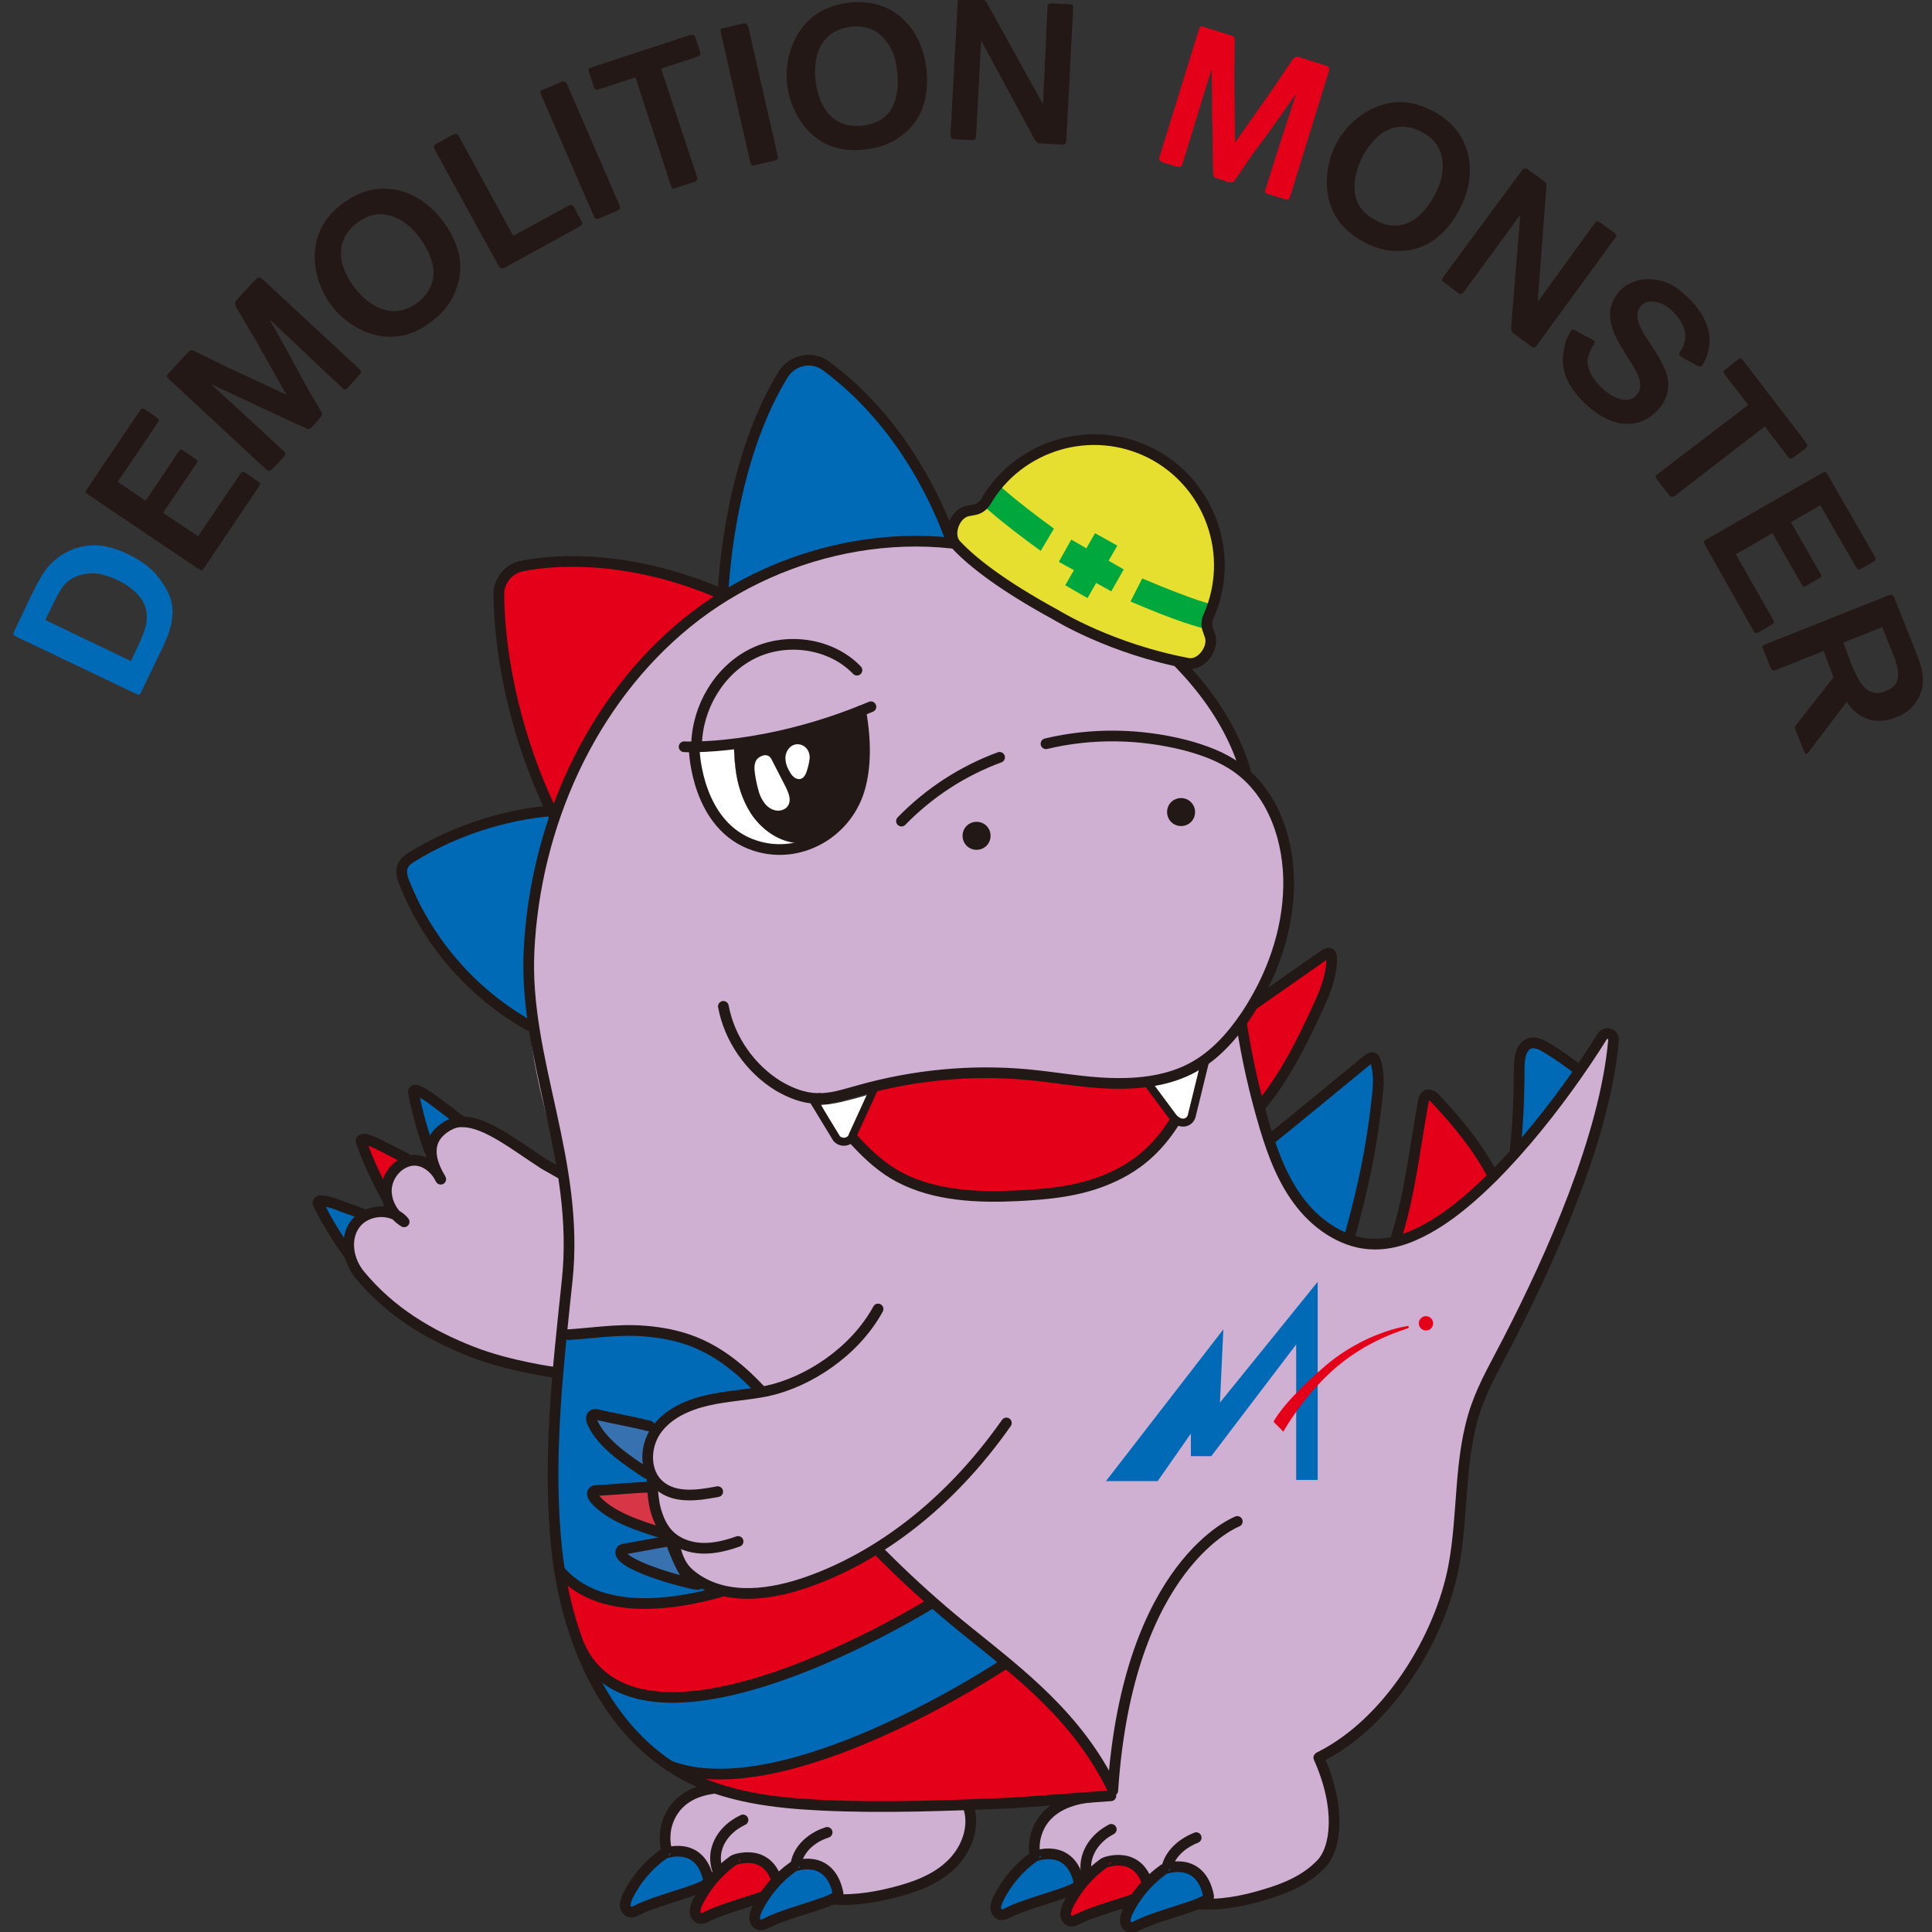<?xml version="1.0" encoding="utf-8"?>
<!-- Generator: Adobe Illustrator 28.0.0, SVG Export Plug-In . SVG Version: 6.00 Build 0)  -->
<svg version="1.1" id="_x32_" xmlns="http://www.w3.org/2000/svg" xmlns:xlink="http://www.w3.org/1999/xlink" x="0px" y="0px"
	 viewBox="0 0 512 512" style="enable-background:new 0 0 512 512;" xml:space="preserve">
<rect x="0" y="0" width="512" height="512" fill="#333333" stroke="none"/>
<style type="text/css">
	.st0{fill:#FFFFFF;}
	.st1{fill:#006AB6;}
	.st2{fill:#E50019;}
	.st3{fill:#CFB0D2;}
	.st4{fill:#231815;}
	.st5{fill:none;stroke:#221815;stroke-width:2.835;stroke-linecap:round;stroke-linejoin:round;stroke-miterlimit:10;}
	.st6{fill:none;stroke:#221815;stroke-width:2.12;stroke-linecap:round;stroke-linejoin:round;stroke-miterlimit:10;}
	.st7{fill:#221815;}
	.st8{fill:#E7DF30;}
	.st9{fill:#00A73C;}
	.st10{fill:#3871AF;stroke:#221815;stroke-width:2.835;stroke-linecap:round;stroke-linejoin:round;stroke-miterlimit:10;}
	.st11{fill:#D73647;stroke:#221815;stroke-width:2.835;stroke-linecap:round;stroke-linejoin:round;stroke-miterlimit:10;}
	.st12{fill:#CFB0D2;stroke:#221815;stroke-width:2.835;stroke-linecap:round;stroke-linejoin:round;stroke-miterlimit:10;}
</style>
<g>
	<g>
		<g>
			<path class="st0" d="M291.2,501.9c1,0.7,3,1.8,4.1,2.1c0.6,0.2,1.1,0.3,1.7,0.4c-3.9,1.2-8.4,2.6-11.5,4.1
				c-0.6,0.3-1.2,0.6-1.9,0.5c-0.8-0.2-1.3-1-1.3-1.8s0.3-1.6,0.6-2.3c0.5-1.1,1.1-2.2,1.8-3.2C286.5,501.9,288.6,502.1,291.2,501.9
				L291.2,501.9z"/>
			<path class="st0" d="M206.3,500.1c0.2,0.8-1.4,1.6-3.8,2.4c1-1.5,2.1-2.9,3.4-4.2C206,498.8,206.2,499.4,206.3,500.1"/>
			<path class="st1" d="M115.5,291.9c1.9,1.4,5.1,3.8,7,5.3v0.2c-1.2-0.1-2.4,0.3-3.5,0.9c-3.3,1.8-4.5,4.2-4.6,6.6h-0.5
				c-1.8-4.9-3.2-10-4.2-15.1c0-0.2-0.1-0.5,0.1-0.6c0.2-0.3,0.7-0.2,1-0.1C112.5,289.7,114,290.8,115.5,291.9"/>
			<path class="st2" d="M182.2,164.9c-16.4,13.3-28.3,31.5-35.1,51.5l-0.3-0.1c-0.2-0.5-0.5-0.9-0.7-1.4
				c-7-14.5-13.6-35.8-13.9-57.2c-0.1-3.7,2.5-7,6.2-7.7c9.2-1.9,29.3-2.8,53.2,7.6l0.3,0.5C188.4,160.1,185.2,162.4,182.2,164.9"/>
			<path class="st1" d="M266.4,440.4l-0.7,0.9c0,0-57.6,38.2-88.2,26.7l0,0c-11.1-7.3-18.9-18.6-23.8-31.4
				c17.1,35.5,93.1-11.7,93.1-11.7l0.4-0.4c3.2,2.8,6.5,5.6,9.8,8.3C260.1,435.3,263.2,437.8,266.4,440.4"/>
			<path class="st0" d="M192.7,499.2c1,0.7,2.9,1.9,4.1,2.3c1.7,0.6,3.3,1,4.9,1.2c-4.3,1.5-10.5,3.2-14.3,5
				c-0.6,0.3-1.2,0.6-1.9,0.5c-0.8-0.2-1.3-1-1.3-1.8s0.3-1.6,0.6-2.3c0.9-1.8,2-3.6,3.2-5.2c0.7-0.9,1.5-1.9,2.4-2.7
				C190.9,497.4,191.7,498.5,192.7,499.2"/>
			<path class="st0" d="M222.1,501.8c0.1,0.5-0.5,1-1.6,1.5c-0.7-0.1-1.3-0.1-2-0.2c-1.6-0.2-3.2-0.5-4.5-1.4l0,0
				c-2.4-1.5-3.4-4.5-3.1-7.4C213.3,493.7,220.3,492.7,222.1,501.8"/>
			<path class="st0" d="M116.9,312.6c-0.2-0.4-0.5-0.8-0.7-1.2C116.5,311.7,116.7,312.1,116.9,312.6"/>
			<path class="st2" d="M108.3,307.7c-3.2,0.9-5.6,4-5.9,7.3c-0.1,0.7,0,1.3,0.1,2h-0.3c-2.5-4.6-4.7-9.3-6.5-14.3
				c-0.1-0.2-0.1-0.5-0.1-0.6c0.2-0.3,0.6-0.3,1-0.3c1.8,0.4,3.5,1.3,5.1,2.1c2.1,1.1,4.3,2.2,6.4,3.3L108.3,307.7z"/>
			<path class="st1" d="M94.2,324.3c-1.8,2.3-2.3,5.4-1.6,8.3l0,0c-3.1-4.2-5.8-8.7-8.2-13.4c-0.1-0.2-0.2-0.4-0.1-0.6
				c0.1-0.4,0.6-0.4,1-0.4c1.8,0.2,3.6,0.8,5.3,1.5c2.2,0.8,3.7,1.3,5.9,2.2l0.2,0.4C95.7,322.8,94.9,323.4,94.2,324.3"/>
			<path class="st0" d="M107.1,323.8c-0.8-0.5-1.5-1.1-2.1-1.7C105.9,322.5,106.6,323.1,107.1,323.8"/>
			<path class="st3" d="M116.2,311.3c0.2,0.4,0.4,0.8,0.7,1.2C116.7,312.1,116.5,311.7,116.2,311.3 M147.8,351.2
				c-0.1,6.2-0.4,12.5-0.7,18.8l0.1-6.1l-28.1-8.2c-7.5-3.9-10.3-5.2-15.3-9.4c-2.5-2.1-5.6-5.4-8.5-8.4c-1.4-1.5-2.4-3.4-2.8-5.4
				c-0.6-2.9-0.2-5.9,1.6-8.3c0.7-0.9,1.5-1.5,2.4-2.1c2.6-1.4,5.9-1.5,8.4-0.2c0.6,0.7,1.3,1.2,2.1,1.7c-0.6-0.7-1.3-1.3-2.1-1.7
				c-1.3-1.4-2.2-3.2-2.5-5.1c-0.1-0.7-0.1-1.3-0.1-2c0.2-3.3,2.7-6.4,5.9-7.3c0.1,0,0.3-0.1,0.4-0.1c2.9-0.6,5.8,1.2,7.4,3.7
				c-1-2-1.9-4.3-1.8-6.5c0.1-2.4,1.3-4.7,4.6-6.6c1.1-0.6,2.3-0.9,3.5-0.9c0.1,0,0.1,0,0.2,0c4,0.3,2.7-1.4,6.4,2.6
				c0.6,0.7,7.1,3.5,7.8,4c2,1.6,6.4,3.7,11.8,7.1l1.6,17.4c0.5,4.8-0.2,7.5,0,12.3C150.4,344.7,147.9,347.3,147.8,351.2"/>
			<path class="st0" d="M300.7,503.3c-0.4,0.6-0.7,1.1-1,1.7c-0.9-0.1-1.7-0.3-2.6-0.5C298.4,504.1,299.6,503.7,300.7,503.3"/>
			<path class="st1" d="M222.8,398.5c2.2,2.5,4.5,4.9,6.7,7.3l-0.7,0.6c0,0-58.9,34.1-80,9.6l0,0c-0.3-1.7-0.5-3.3-0.7-5
				c-1.3-12.2-1-24.5-0.5-36.8c0.3-7,0.6-14.1,0.8-21.1c8.9-0.6,17.8-1.2,26.6-0.1s17.6,4.2,24.2,10.1l0.5,1.8"/>
			<path class="st1" d="M401.5,305.1c0.8-7.3,1.1-14.6,1.1-22c0-2.6,0.4-5.9,2.8-6.6c1.5-0.5,3.2,0.4,4.5,1.2
				c2.9,1.7,5.7,3.7,8.3,5.7l0.4,0.3c-4.9,7.1-10.7,14.7-16.9,21.6L401.5,305.1z"/>
			<path class="st0" d="M205.8,498.3c-1.3,1.3-2.4,2.7-3.4,4.2c-0.2,0.1-0.5,0.2-0.7,0.3c-1.7-0.2-3.2-0.7-4.9-1.2
				c-1.1-0.4-3.1-1.6-4.1-2.3c-1-0.8-1.8-1.8-2.3-2.9c1.2-1.3,2.6-2.4,4-3.4C194.4,492.9,203,489.5,205.8,498.3"/>
			<path class="st0" d="M202.3,502.9c3,0.3,6.4,0,11.7-1.1l0,0l0,0c1.3,0.9,2.9,1.2,4.5,1.4c0.7,0.1,1.3,0.1,2,0.2
				c-3.6,1.8-12.5,3.8-17.3,6.3c-0.6,0.3-1.2,0.6-1.9,0.5c-0.8-0.2-1.3-1-1.3-1.8s0.3-1.6,0.7-2.3
				C201.1,504.8,201.7,503.8,202.3,502.9"/>
			<path class="st0" d="M202.5,502.5c-0.1,0.1-0.1,0.2-0.2,0.3c-0.2,0-0.4,0-0.5-0.1C202,502.7,202.2,502.6,202.5,502.5"/>
			<path class="st0" d="M214,501.7L214,501.7c-5.3,1.2-8.7,1.5-11.7,1.1c0.1-0.1,0.1-0.2,0.2-0.3c2.4-0.9,4-1.7,3.8-2.4
				c-0.1-0.7-0.3-1.2-0.5-1.8c1.3-1.4,2.8-2.6,4.3-3.7c0,0,0.3-0.1,0.8-0.2C210.6,497.2,211.6,500.2,214,501.7"/>
			<path class="st2" d="M380.6,291.3c6,6.4,11.2,12.7,15.2,20.4c-5.3,5.3-10.6,9.8-15.8,12.9c-3.2,1.9-6.6,3.6-10.2,4.4
				c3.8-12,5.2-24.7,7.4-37.1c0.1-0.6,0.3-1.3,0.8-1.6C378.9,289.8,379.9,290.6,380.6,291.3"/>
			<path class="st0" d="M222.9,218c-0.5,0.7-1,1.4-1.6,2c-1.4,1.3-3,2.3-4.9,2.8C218.8,221.7,221,220,222.9,218"/>
			<path class="st4" d="M258.9,219.2c1.2,0,2.3,1,2.3,2.3s-1,2.3-2.3,2.3s-2.3-1-2.3-2.3S257.6,219.2,258.9,219.2"/>
			<path class="st1" d="M364.6,281.1c1.1,3.2,0.8,6.8,0.4,10.2c-1.4,12.9-3.8,24-7.3,36.5l-0.2,0.7c-4.9-1.7-9.4-5.2-12.6-9.3
				c-4-5-6.5-10.9-8.5-17l0.2-0.1c8.7-7.1,17.4-14.2,26-21.3c0.4-0.4,1-0.7,1.5-0.4C364.3,280.5,364.5,280.8,364.6,281.1"/>
			<path class="st0" d="M299.6,505c3.3,0.4,6.9,0,12.9-1.6l0,0l0,0c1.4,0.8,3,1,4.6,1.1c0.1,0,0.3,0,0.4,0
				c-4.1,1.7-11.8,3.6-16.2,5.7c-0.6,0.3-1.2,0.6-1.9,0.5c-0.8-0.2-1.3-1-1.3-1.8s0.3-1.6,0.6-2.3C299.1,506,299.3,505.5,299.6,505"
				/>
			<path class="st0" d="M304.1,499c-1.3,1.3-2.4,2.7-3.4,4.2c-1.1,0.4-2.3,0.8-3.6,1.2c-0.5-0.1-1.1-0.3-1.7-0.4
				c-1.1-0.3-3.1-1.4-4.1-2.1l0,0c-1.5-1-2.6-2.6-3.1-4.4c1.3-1.4,2.9-2.7,4.5-3.9C292.6,493.6,301.2,490.2,304.1,499"/>
			<path class="st1" d="M146.8,216.3l0.3,0.1c-4,11.5-6.3,23.5-6.8,35.6c-0.3,6.6-0.2,13.1,0.3,19.7h-0.5
				c-14.7-8.3-26.5-21.7-32.8-37.4c-0.6-1.6-1.2-3.4-0.5-4.9c0.5-1.1,1.5-1.7,2.6-2.4c11.1-6.8,23.9-11,36.9-12.2
				C146.3,215.4,146.5,215.9,146.8,216.3"/>
			<path class="st2" d="M350.9,253.1c0.5-0.4,1.3-0.7,1.7-0.3c0.2,0.2,0.3,0.6,0.3,0.9c0.1,4.5-1.6,8.9-3.5,13
				c-4.3,9.4-8.7,18.3-15.2,26.3l-0.5,0.1c-2-7.3-3.5-14.6-4.6-22.1l-0.1-0.1c0.5-0.7,0.9-1.4,1.4-2.1c0.7-1.1,1.4-2.1,2-3.2
				l0.2,0.1C338.7,261.6,344.8,257.3,350.9,253.1"/>
			<path class="st1" d="M251.9,142.6l-0.1,1.2c-20.6-2.1-42.1,3.1-59.9,14.2l-0.3-0.5c0,0,1-34,15.9-58.3c2.4-3.9,7.6-5.1,11.3-2.4
				C227.4,103.1,242.1,116.8,251.9,142.6"/>
			<path class="st0" d="M291.2,502c-2.5,0.1-4.6-0.1-6.4-0.4c1-1.5,2.1-2.9,3.3-4.2c0.5,1.8,1.6,3.4,3.1,4.4
				C291.2,501.9,291.2,501.9,291.2,502L291.2,502z"/>
			<path class="st4" d="M313,212.9c1.2,0,2.3,1,2.3,2.3s-1,2.3-2.3,2.3s-2.3-1-2.3-2.3S311.7,212.9,313,212.9"/>
			<path class="st0" d="M208.3,208.6c0.8,1.5,1.5,3.2,0.8,4.7c-0.6,1.2-2,1.8-3.3,1.6s-2.5-1-3.2-2.1c-0.8-1.1-1.2-2.4-1.6-3.6
				c-0.4-1.5-0.7-3.1-0.9-4.6c-0.2-1.8-0.1-3.5,1.9-4.2c0.7-0.2,1.6-0.1,2.1,0.5c0.2,0.2,0.4,0.5,0.5,0.8
				C205.8,203.9,207,206.3,208.3,208.6"/>
			<path class="st0" d="M209.5,204.9c-0.7-1-1.2-2.1-1.3-3.3s0.1-2.5,0.9-3.3c1.8-2.1,5-0.9,5.4,1.7c0.1,0.5,0,0.9,0,1.4
				c-0.1,1-0.4,2.1-0.7,3c-0.3,0.8-0.7,1.7-1.6,2c-0.5,0.2-1.1,0-1.6-0.3C210.2,205.8,209.8,205.3,209.5,204.9"/>
			<path class="st0" d="M208.3,208.6c-1.2-2.3-2.4-4.7-3.6-7c-0.1-0.3-0.3-0.6-0.5-0.8c-0.5-0.6-1.4-0.7-2.1-0.5
				c-2,0.7-2.1,2.4-1.9,4.2c0.2,1.6,0.5,3.1,0.9,4.6c0.3,1.3,0.8,2.6,1.6,3.6c0.8,1.1,1.9,1.9,3.2,2.1c1.3,0.2,2.8-0.4,3.3-1.6
				C209.8,211.8,209,210.1,208.3,208.6 M222.9,218c-1.9,2-4.1,3.7-6.5,4.9c-2.3,0.7-4.8,0.8-7.1,0.2c-4.2-1-7.8-3.9-10.2-7.5
				s-3.6-7.9-4.2-12.1c-0.2-1.8-0.3-3.6-0.4-5.4l-0.1-0.9c8.4-1,20.2-3.4,33.7-8.8v0.1c1.5,8.4,1.2,14.9-0.1,19.9
				C227.1,212.1,225.3,215.4,222.9,218 M209.5,204.9c0.3,0.5,0.7,0.9,1.1,1.2c0.5,0.3,1,0.5,1.6,0.3c0.9-0.2,1.3-1.1,1.6-2
				c0.3-1,0.6-2,0.7-3c0.1-0.5,0.1-0.9,0-1.4c-0.4-2.6-3.6-3.8-5.4-1.7c-0.8,0.9-1,2.2-0.9,3.3C208.3,202.8,208.9,203.9,209.5,204.9
				"/>
			<path class="st0" d="M304.5,500.8c0.1,0.8-1.5,1.6-3.9,2.4c1-1.5,2.1-2.9,3.4-4.2C304.2,499.6,304.4,500.2,304.5,500.8"/>
			<path class="st2" d="M238.4,312c-4.7-2.5-9.6-6.6-13.3-10.4l0.3-0.3c0.6-1.4,1-0.5,1.5-2.3l5.2-11.2l2.3-0.5
				c12.5-2.8,25.4-3.6,38.1-2.5c7.4,0.7,14.8,2,22.2,2.3c1.1,0,1.6,0.1,2.6,0l6-0.4l7.8,10.1c0.9,1.8,3,0.6,4.1-1.1l2.2-11.3l-2-1.1
				c0.4-0.2,0.7-0.4,1-0.5c0.6-0.3,1.2-0.7,1.8-1.1l0,0c-6.6,20.7-16.6,27.3-24.7,30.7c-7.5,3.2-15.8,4.1-24,4.5
				C258.9,317.4,247.8,316.9,238.4,312"/>
			<path class="st0" d="M177.6,492.9c1,1.7,2.5,4.9,10,6.1c-1.5,2-13,4.4-18.8,7.2c-0.6,0.3-1.2,0.6-1.9,0.5c-0.8-0.2-1.3-1-1.3-1.8
				s0.3-1.6,0.7-2.3c2.2-4.5,5.5-8.4,9.6-11.3c0,0,0.3-0.1,0.9-0.3C177,491.6,177.3,492.2,177.6,492.9"/>
			<path class="st0" d="M176.8,490.9c2.5-0.6,9.2-1.5,11,7.5c0,0.2,0,0.3-0.1,0.5c-7.5-1.2-9-4.3-10-6.1
				C177.3,492.2,177,491.6,176.8,490.9"/>
			<path class="st3" d="M190.4,496.3c-0.9,0.8-1.6,1.7-2.4,2.7c-0.1,0-0.2,0-0.4-0.1c0.1-0.2,0.2-0.3,0.1-0.5c-1.8-9-8.6-8.1-11-7.5
				c-0.5-1.6-0.6-3.3-0.5-4.9c0.1-2.3,1.6-10.5,12.5-12l0.2-0.4c9.1,3.2,19,4.3,28.8,4.7c13,0.6,26,0.3,38.9-0.2v0.7
				c1.9,5.4-0.6,11.6-4.7,15.5c-4.2,3.9-9.8,6-15.3,7.3c-5.3,1.3-10.7,2.1-16.1,1.7c1.1-0.5,1.7-1,1.6-1.5
				c-1.8-9.1-8.8-8.1-11.2-7.4c-0.5,0.1-0.8,0.2-0.8,0.2c-1.6,1.1-3,2.3-4.3,3.7c-2.8-8.8-11.5-5.4-11.5-5.4
				C193,493.9,191.6,495,190.4,496.3"/>
			<path class="st2" d="M181.5,470.3c-1.4-0.7-2.7-1.5-4-2.4l0,0c30.6,11.5,88.2-26.7,88.2-26.7l0.7-0.9c10.7,8.9,21.3,19,28.5,33.7
				l0,0c0,0.1,0,0.3,0,0.4l-0.4,1.2l-5.9,0.4l-20.3,1.4c-3.9,0.2-7.7,0.3-11.6,0.5c-13,0.5-26,0.8-38.9,0.2
				c-9.7-0.5-19.7-1.5-28.8-4.7C186.4,472.7,183.9,471.6,181.5,470.3"/>
			<path class="st0" d="M275.8,496.3c0.9,1.4,2.2,3.8,7.1,5c-4.2,1.6-11.6,3.5-15.8,5.6c-0.6,0.3-1.2,0.6-1.9,0.5
				c-0.8-0.2-1.3-1-1.3-1.8s0.3-1.6,0.6-2.3c2.2-4.5,5.5-8.4,9.6-11.2c0,0,0.1,0,0.2-0.1C274.5,493.4,275,495,275.8,496.3"/>
			<path class="st0" d="M286,499.1c0.1,0.7-1.1,1.4-3.1,2.2c-4.9-1.2-6.2-3.6-7.1-5c-0.9-1.3-1.3-2.8-1.6-4.4
				C275.5,491.4,284,488.9,286,499.1"/>
			<path class="st2" d="M247.1,424.5l-0.4,0.4c0,0-75.9,47.2-93.1,11.7c0,0,0,0,0-0.1c-2.5-6.6-4.3-13.5-5.4-20.5l0,0
				c20.9,24.5,79-9.6,79-9.6l0.7-0.6C234,412.3,240.4,418.6,247.1,424.5"/>
			<path class="st0" d="M320.3,502.5c0.1,0.6-1,1.3-2.7,2c-0.1,0-0.3,0-0.4,0c-1.6-0.1-3.2-0.4-4.6-1.1l0,0
				c-2.8-1.6-3.9-5.2-3.3-8.3C311.8,494.4,318.5,493.6,320.3,502.5"/>
			<path class="st0" d="M216.3,222.9c-4.9,2.4-10.6,3.1-16.2,1.3c-15.5-5-16.1-25.2-16.1-25.2v-1c2.2,0,5.8-0.2,10.4-0.8l0.1,0.9
				c0.1,1.8,0.1,3.6,0.4,5.4c0.5,4.3,1.8,8.5,4.2,12.1s6,6.5,10.2,7.5C211.6,223.7,214.1,223.6,216.3,222.9"/>
			<path class="st0" d="M312.6,503.3L312.6,503.3c-6.1,1.6-9.6,2-12.9,1.6c0.3-0.6,0.7-1.1,1-1.7c2.4-0.9,4-1.7,3.9-2.4
				c-0.1-0.6-0.3-1.2-0.5-1.8c1.3-1.4,2.8-2.6,4.3-3.7c0,0,0.3-0.1,0.9-0.3C308.6,498.2,309.8,501.8,312.6,503.3"/>
			<path class="st3" d="M226,301.9c0.1,0.1,0.1,0.1,0.2,0.2l-0.3,0.3c3.7,3.8,7.7,7.2,12.5,9.7c9.4,4.9,20.5,5.4,31.1,4.9
				c8.2-0.4,16.5-1.2,24-4.5c8.1-3.4,18.1-10,24.7-30.7l0,0c-0.6,0.4-1.2,0.8-1.8,1.1c-0.3,0.2-0.7,0.4-1,0.5
				c-5.3,2.7-11.4,3.7-17.4,3.8c-1.1,0-2.2,0-3.2,0c-7.5-0.2-14.8-1.6-22.2-2.3c-12.7-1.1-25.7-0.3-38.1,2.5c-2.2,0.5-4.4,1-6.6,1.7
				c-3.3,0.9-6.6,2-10,2.1v0.8L226,301.9z M184,198.9c0,0,0.6,20.2,16.1,25.2c5.6,1.8,11.3,1.1,16.2-1.3c1.8-0.6,3.5-1.5,4.9-2.8
				c0.6-0.6,1.1-1.3,1.6-2c2.4-2.6,4.3-5.9,5.2-9.6c1.3-5,1.6-11.5,0.1-19.9v-0.1c-13.5,5.4-25.3,7.8-33.7,8.8
				c-4.6,0.6-8.2,0.7-10.4,0.8L184,198.9z M150.6,323.1c-1.8-17.4-9-34-10.2-51.4c-0.4-6.5-0.6-13.1-0.3-19.7
				c0.6-12.1,2.9-24.1,6.8-35.6c6.9-20,18.7-38.3,35.1-51.5c3.1-2.5,6.3-4.8,9.6-6.8c17.8-11,39.3-16.3,59.9-14.2
				c1.9,0.2,3.8,0.5,5.7,0.8c6.3,1.1,12.4,2.9,18.3,5.4c0,0,26.4,11.5,43.1,33.1c4.8,6.2,8.8,13.2,11.1,21l-1,0.1
				c8.9,7.1,12.8,19.1,12.6,30.5c-0.2,10.9-3.6,21.6-9.2,30.9c-0.7,1.1-1.3,2.2-2,3.2c-0.5,0.7-0.9,1.4-1.4,2.1l0.1,0.1
				c1.1,7.5,2.7,14.8,4.6,22.1c0.5,1.8,1,3.7,1.6,5.5c0.4,1.2,0.7,2.3,1.1,3.5c2,6.1,4.6,12,8.5,17c3.3,4.1,7.7,7.6,12.6,9.3
				c2.2,0.8,4.4,1.2,6.7,1.2c1.9,0,3.7-0.2,5.5-0.7c3.6-0.9,7-2.5,10.2-4.4c5.2-3.1,10.5-7.6,15.8-12.9c2-2,4-4.1,6-6.3
				c6.2-6.9,12-14.5,16.9-21.6c2.2-3.1,4.2-6.2,6-9.1c0.9-1.5,3.2-0.7,3,1c-2.2,25.3-16.4,57.2-27.8,79.3c-3,5.9-6.4,11.7-8.5,17.9
				c-4.6,13.5-3.3,28.4-6,42.4c-3.6,18.7-17.1,41.1-35.3,50.3l-0.5,0.2c6.1,13.4,4.6,24,0.7,28.2c-4,4.1-9.5,6.4-15,8.1
				c-5.7,1.7-11.6,2.8-17.5,2.4c1.8-0.7,2.8-1.4,2.7-2c-1.8-8.9-8.5-8.1-11-7.5c-0.6,0.1-0.9,0.3-0.9,0.3c-1.6,1.1-3,2.3-4.3,3.7
				c-2.8-8.8-11.5-5.4-11.5-5.4c-1.6,1.1-3.1,2.4-4.5,3.9c-1.2,1.3-2.3,2.7-3.3,4.2c-0.7-0.1-1.3-0.2-1.9-0.4c2-0.8,3.2-1.5,3.1-2.2
				c-2-10.2-10.5-7.7-11.8-7.3c-0.1-0.8-0.2-1.6-0.1-2.4c0-2.3,0.9-11.5,14.4-13.3V476l5.9-0.4l0.4-1.2c0-0.1,0-0.3,0-0.4l0,0
				c-7.1-14.6-17.7-24.8-28.5-33.7c-3.2-2.6-6.3-5.1-9.4-7.6c-3.3-2.7-6.6-5.4-9.8-8.3c-6.7-5.9-13.1-12.1-19.2-18.7
				c-2.3-2.4-29.8-42.6-29.8-42.6c-6.5-5.9-15.2-9-23.9-10.1c-8.7-1.2-17.6-0.6-26.3,0.1c0.1-4.4,0.1-8.7-0.1-13.1
				C147.5,334.6,151.2,328.4,150.6,323.1 M315.3,215.2c0-1.3-1-2.3-2.3-2.3s-2.3,1-2.3,2.3s1,2.3,2.3,2.3
				C314.2,217.5,315.3,216.5,315.3,215.2 M261.1,221.5c0-1.3-1-2.3-2.3-2.3s-2.3,1-2.3,2.3s1,2.3,2.3,2.3S261.1,222.8,261.1,221.5"
				/>
			<path class="st5" d="M330,204.2c-10.4-35.1-54.2-54.1-54.2-54.1c-30.5-13.2-67.8-6.1-93.6,14.8s-40.4,54-42,87.1
				c-1.4,28.7,13.5,55.6,10.1,87.4c-2.5,23.6-5.3,48.1-2.7,71.7c2.6,23.6,13,48.1,33.9,59.3c11,5.9,23.8,7.4,36.2,8
				c16.8,0.8,33.7,0.1,50.5-0.6l26.2-1.9"/>
			<path class="st5" d="M147.1,363.7c0,0-12.2-1.6-22.1-5.5c-11.2-4.4-21.5-10.5-29.6-20.3c-3.2-3.8-4.2-9.7-1.2-13.6
				s9.8-4.4,12.9-0.5c-3-1.8-4.9-5.3-4.7-8.8c0.3-3.5,2.9-6.7,6.3-7.4c3.4-0.7,6.7,1.9,8.1,4.9c-2.5-4.2-4.9-10.4,2.1-14.3
				c1.1-0.6,2.4-1,3.7-0.9c6.2,0,14,6.3,21.6,11.2l4.4,2.5"/>
			<path class="st5" d="M92.6,332.6c-3.1-4.2-5.8-8.7-8.2-13.4c-0.1-0.2-0.2-0.4-0.1-0.6c0.1-0.4,0.6-0.4,1-0.4
				c1.8,0.2,3.6,0.8,5.3,1.5c2.2,0.8,3.7,1.3,5.9,2.2"/>
			<path class="st5" d="M102.3,317.1c-2.5-4.6-4.7-9.3-6.5-14.3c-0.1-0.2-0.1-0.4-0.1-0.6c0.2-0.3,0.6-0.3,1-0.3
				c1.8,0.4,3.5,1.3,5.1,2.1c2.1,1.1,4.3,2.2,6.4,3.3"/>
			<path class="st5" d="M113.8,304.8c-1.8-4.9-3.2-10-4.2-15.1c0-0.2-0.1-0.5,0-0.6c0.2-0.3,0.7-0.2,1-0.1c1.7,0.7,3.2,1.8,4.7,2.9
				c1.9,1.4,5,3.8,7,5.3"/>
			<path class="st5" d="M146.8,216.3c-7.3-14.5-14.3-36.5-14.6-58.6c-0.1-3.7,2.5-7,6.2-7.7c9.2-1.9,29.3-2.9,53.2,7.6
				c0,0,1-34,15.9-58.3c2.4-3.9,7.6-5.1,11.3-2.4c8.6,6.3,23.4,20,33.1,45.8"/>
			<path class="st5" d="M146.7,214.8c-13.2,1.1-26.1,5.3-37.4,12.2c-1,0.6-2,1.3-2.5,2.4c-0.7,1.5-0.2,3.3,0.5,4.9
				c6.3,15.7,18.1,29.1,32.8,37.4"/>
			<path class="st5" d="M184.6,197.4c0.2-10,6-19.8,14.9-24.2s20.7-2.8,27.6,4.4"/>
			<path class="st5" d="M181.3,197.9c0,0,21.5,1.2,49.5-10.6"/>
			<path class="st5" d="M184,198.9c0,0,0.6,20.2,16.1,25.2c12,3.9,24.8-3.6,27.9-15.8c1.3-5,1.6-11.5,0.1-19.9"/>
			<path class="st5" d="M238.9,217.6c7.3-7.5,16.2-13.3,26-16.9"/>
			<path class="st5" d="M217.2,291.1c6.2,7.5,12.6,16.4,21.2,20.9c9.4,4.9,20.5,5.4,31.1,4.9c8.2-0.4,16.5-1.2,24-4.4
				c8.1-3.4,18.1-10,24.7-30.7"/>
			<path class="st5" d="M261.1,221.5c0,1.3-1,2.3-2.3,2.3s-2.3-1-2.3-2.3s1-2.3,2.3-2.3S261.1,220.2,261.1,221.5z"/>
			<path class="st5" d="M315.3,215.2c0,1.3-1,2.3-2.3,2.3s-2.3-1-2.3-2.3s1-2.3,2.3-2.3C314.2,212.9,315.3,213.9,315.3,215.2z"/>
			<path class="st0" d="M318.1,282.2l0.2,0.3l-3.1,13.2c-1.1,2.3-3.1,2.4-4.7,0.7l-7.2-9.6l-2,0.2
				C307.3,286.9,312.8,284.9,318.1,282.2"/>
			<path class="st6" d="M319.3,281.5l-3.5,14.3c-0.6,1.9-3,2.5-4.9,0.3l-6.9-9.3"/>
			<path class="st5" d="M277.2,197.1c12.1-2.9,24.9-2.7,37,0.4c4.9,1.3,9.8,3.1,13.9,6.1c9.5,6.9,13.6,19.4,13.4,31.2
				c-0.2,12.2-4.5,24.1-11.2,34.2c-3.7,5.5-8.2,10.6-14,13.8c-6.5,3.6-14.2,4.5-21.7,4.3c-7.4-0.2-14.8-1.6-22.2-2.3
				c-15-1.4-30.3,0.1-44.8,4.2c-3.7,1-7.4,2.3-11.2,2.1c-3.6-0.1-7-1.5-10.1-3.3c-7.5-4.6-13-12.5-14.6-21.1"/>
			<path class="st0" d="M225.7,300.2c-0.5,1.8-2.6,1.8-4,0.5c-0.1-0.1-0.1-0.1-0.2-0.2l-3.9-7.7l0,0c3.4-0.1,7.2-1.2,10.5-2.1
				c2.2-0.6,3.2-1,4-2.8l0,0L225.7,300.2z"/>
			<path class="st5" d="M329,271.1c1.4,9.3,3.5,18.5,6.2,27.6c2.2,7.3,4.9,14.5,9.7,20.5c4.7,5.9,11.8,10.5,19.3,10.5
				c5.6,0.1,11-2.2,15.8-5.1c16.1-9.7,34.1-33.1,44.6-49.9c0.9-1.5,3.2-0.7,3,1c-2.2,25.3-16.4,57.2-27.8,79.3
				c-3,5.9-6.4,11.6-8.6,17.9c-4.7,13.5-3.3,28.4-6,42.4c-3.6,18.7-17.1,41.1-35.4,50.3"/>
			<path class="st5" d="M332.6,265.9c6.1-4.3,12.2-8.5,18.3-12.8c0.5-0.4,1.3-0.7,1.7-0.3c0.2,0.2,0.3,0.6,0.3,0.9
				c0.1,4.5-1.6,8.9-3.5,13c-4.3,9.4-8.7,18.3-15.2,26.3"/>
			<path class="st5" d="M336.5,302.1c8.7-7.1,17.4-14.2,26-21.3c0.4-0.4,1-0.7,1.5-0.4c0.3,0.2,0.4,0.5,0.5,0.8
				c1.1,3.3,0.8,6.8,0.4,10.2c-1.4,12.9-3.8,24-7.3,36.5"/>
			<path class="st5" d="M369.8,328.7c3.9-12.2,5.1-24.3,7.4-36.8c0.1-0.6,0.3-1.3,0.8-1.6c0.8-0.5,1.9,0.3,2.5,1
				c6,6.4,11.2,12.7,15.2,20.4"/>
			<path class="st5" d="M401.5,305.1c0.8-7.3,1.1-14.6,1.1-21.9c0-2.6,0.4-5.9,2.8-6.7c1.5-0.5,3.2,0.4,4.5,1.2
				c2.9,1.7,5.6,3.7,8.3,5.7"/>
			<path class="st5" d="M150.7,353.7c8.8-0.6,14.7-1.8,23.4-0.6c8.7,1.2,17.3,4.4,27.5,15.4"/>
			<path class="st5" d="M221.2,398.5c10.9,12.4,22.8,23.9,35.7,34.2c13.6,11,28.7,22.4,37.9,41.3"/>
			<path class="st5" d="M327.9,403.2c0,0-29,11-33,71.3"/>
			<path class="st5" d="M188.8,474c-10.9,1.5-12.4,9.8-12.5,12c-0.2,2.4,0.2,4.8,1.4,6.8s3.1,6.1,15.1,6.5"/>
			<path class="st5" d="M196.9,482.3c-3.2,1.5-5.9,4.1-6.9,7.5c-1,3.3,0,7.4,2.8,9.4c1,0.7,2.9,1.9,4.1,2.3c4.9,1.7,8.5,2,17.2,0.2"
				/>
			<path class="st5" d="M219.2,485.6c-3.4,1.1-6.5,3.4-7.8,6.7c-1.3,3.3-0.4,7.5,2.6,9.4c1.3,0.8,2.9,1.2,4.5,1.4
				c6,0.8,12.2,0,18.1-1.5c5.6-1.4,11.2-3.4,15.3-7.3c4.2-3.9,6.6-10.1,4.7-15.6"/>
			<path class="st5" d="M288.5,476.3c-13.6,1.7-14.4,11-14.4,13.3c0,2.4,0.4,4.8,1.7,6.8c1.3,2,3.4,6,15.4,5.7"/>
			<path class="st5" d="M294.5,484.8c-3.1,1.6-5.7,4.4-6.5,7.8s0.3,7.3,3.2,9.3c1,0.7,3,1.8,4.2,2.1c5,1.5,8.6,1.6,17.2-0.7"/>
			<path class="st1" d="M286,499.1c0.4,2.1-12.6,4.6-18.9,7.8c-0.6,0.3-1.2,0.6-1.9,0.5c-0.8-0.2-1.3-1-1.3-1.8s0.3-1.6,0.6-2.3
				c2.2-4.5,5.5-8.4,9.6-11.3C274.1,491.9,283.8,488.1,286,499.1"/>
			<path class="st5" d="M286,499.1c0.4,2.1-12.6,4.6-18.9,7.8c-0.6,0.3-1.2,0.6-1.9,0.5c-0.8-0.2-1.3-1-1.3-1.8s0.3-1.6,0.6-2.3
				c2.2-4.5,5.5-8.4,9.6-11.3C274.1,491.9,283.8,488.1,286,499.1z"/>
			<path class="st5" d="M317,487c-3.3,1.3-6.3,3.7-7.5,7s0,7.5,3,9.3c1.4,0.8,3,1,4.6,1.2c6.1,0.5,12.1-0.6,18-2.4
				c5.5-1.6,11-3.9,15-8.1c4-4.1,5.4-14.8-0.6-28.2"/>
			<path class="st2" d="M304.5,500.8c0.4,2.1-12.6,4.6-18.9,7.8c-0.6,0.3-1.2,0.6-1.9,0.5c-0.8-0.2-1.3-1-1.3-1.8s0.3-1.6,0.6-2.3
				c2.2-4.5,5.5-8.4,9.6-11.3C292.6,493.6,302.3,489.8,304.5,500.8"/>
			<path class="st5" d="M304.5,500.8c0.4,2.1-12.6,4.6-18.9,7.8c-0.6,0.3-1.2,0.6-1.9,0.5c-0.8-0.2-1.3-1-1.3-1.8s0.3-1.6,0.6-2.3
				c2.2-4.5,5.5-8.4,9.6-11.3C292.6,493.6,302.3,489.8,304.5,500.8z"/>
			<path class="st1" d="M320.3,502.5c0.4,2.1-12.6,4.6-18.9,7.8c-0.6,0.3-1.2,0.6-1.9,0.5c-0.8-0.2-1.3-1-1.3-1.8s0.3-1.6,0.6-2.3
				c2.2-4.5,5.5-8.4,9.6-11.3C308.4,495.3,318.1,491.5,320.3,502.5"/>
			<path class="st5" d="M320.3,502.5c0.4,2.1-12.6,4.6-18.9,7.8c-0.6,0.3-1.2,0.6-1.9,0.5c-0.8-0.2-1.3-1-1.3-1.8s0.3-1.6,0.6-2.3
				c2.2-4.5,5.5-8.4,9.6-11.3C308.4,495.3,318.1,491.5,320.3,502.5z"/>
			<path class="st1" d="M187.8,498.4c0.4,2.1-12.6,4.6-18.9,7.8c-0.6,0.3-1.2,0.6-1.9,0.5c-0.8-0.2-1.3-1-1.3-1.8s0.3-1.6,0.6-2.3
				c2.2-4.5,5.5-8.4,9.6-11.3C175.9,491.2,185.6,487.4,187.8,498.4"/>
			<path class="st5" d="M187.8,498.4c0.4,2.1-12.6,4.6-18.9,7.8c-0.6,0.3-1.2,0.6-1.9,0.5c-0.8-0.2-1.3-1-1.3-1.8s0.3-1.6,0.6-2.3
				c2.2-4.5,5.5-8.4,9.6-11.3C175.9,491.2,185.6,487.4,187.8,498.4z"/>
			<path class="st2" d="M206.3,500.1c0.4,2.1-12.6,4.6-18.9,7.8c-0.6,0.3-1.2,0.6-1.9,0.5c-0.8-0.2-1.3-1-1.3-1.8s0.3-1.6,0.6-2.3
				c2.2-4.5,5.5-8.4,9.6-11.3C194.4,492.9,204.1,489.1,206.3,500.1"/>
			<path class="st5" d="M206.3,500.1c0.4,2.1-12.6,4.6-18.9,7.8c-0.6,0.3-1.2,0.6-1.9,0.5c-0.8-0.2-1.3-1-1.3-1.8s0.3-1.6,0.6-2.3
				c2.2-4.5,5.5-8.4,9.6-11.3C194.4,492.9,204.1,489.1,206.3,500.1z"/>
			<path class="st1" d="M222.1,501.8c0.4,2.1-12.6,4.6-18.9,7.8c-0.6,0.3-1.2,0.6-1.9,0.5c-0.8-0.2-1.3-1-1.3-1.8s0.3-1.6,0.6-2.3
				c2.2-4.5,5.5-8.4,9.6-11.3C210.2,494.6,219.9,490.8,222.1,501.8"/>
			<path class="st5" d="M222.1,501.8c0.4,2.1-12.6,4.6-18.9,7.8c-0.6,0.3-1.2,0.6-1.9,0.5c-0.8-0.2-1.3-1-1.3-1.8s0.3-1.6,0.6-2.3
				c2.2-4.5,5.5-8.4,9.6-11.3C210.2,494.6,219.9,490.8,222.1,501.8z"/>
			<path class="st5" d="M246.8,424.9c0,0-76,47.3-93.1,11.6"/>
			<path class="st5" d="M265.7,441.3c0,0-57.6,38.2-88.2,26.7"/>
			<path class="st5" d="M227.2,406.5c0,0-58,34.1-79,9.6"/>
			<path class="st7" d="M194.5,198.1c0.1,1.8,0.2,3.6,0.4,5.4c0.5,4.3,1.8,8.5,4.1,12.1c2.4,3.6,6,6.5,10.2,7.5s8.9,0,12-3.1
				c1.9-1.9,3.1-4.5,4.2-7c1.1-2.5,2.2-5,2.8-7.7c0.4-2,0.5-4.2,0.6-6.2c0.1-3.4,0.1-6.8-1-10c-9,3.5-18.4,6.2-27.9,7.9"/>
			<path class="st0" d="M200,204.5c0.2,1.6,0.5,3.1,0.9,4.6c0.3,1.3,0.8,2.5,1.6,3.6s1.9,1.9,3.2,2.1c1.3,0.2,2.8-0.4,3.3-1.6
				c0.7-1.5-0.1-3.2-0.8-4.7c-1.2-2.3-2.4-4.7-3.6-7c-0.1-0.3-0.3-0.6-0.5-0.8c-0.5-0.6-1.4-0.7-2.1-0.4
				C200,201,199.8,202.7,200,204.5"/>
			<path class="st0" d="M209.1,198.3c-0.8,0.9-1.1,2.2-0.9,3.3c0.1,1.2,0.7,2.3,1.3,3.3c0.3,0.5,0.7,0.9,1.1,1.2
				c0.5,0.3,1,0.5,1.6,0.3c0.8-0.2,1.3-1.1,1.6-2c0.3-1,0.6-2,0.7-3c0.1-0.5,0.1-0.9,0-1.4C214.1,197.4,210.9,196.2,209.1,198.3"/>
			<path class="st8" d="M320,166.6c-0.3-1.1-0.2-2.3,0.3-3.3c7.1-16.1,0.5-35.1-15.3-43.2c-15.8-8-35-2.2-43.8,12.9
				c-0.7,1.1-1.8,1.9-3.1,2.1l-1.6,0.3c-3.6,0.7-5.6,6.4-3.1,9c4,4.3,11.8,10.6,26.7,18.7c0,0,14.4,8.9,34.8,12.7
				c3.4,0.6,6.8-3.9,5.8-7.2L320,166.6z"/>
			<polygon class="st9" points="297.8,150.9 293.8,148.6 296.1,144.6 290.2,141.3 287.9,145.3 283.9,143 280.6,148.9 284.6,151.1 
				282.3,155.1 288.2,158.5 290.5,154.5 294.5,156.7 			"/>
			<path class="st9" d="M321,160.1c0,0-4.1-0.8-18.3-6.8l-3.1,6.1c12.5,5.4,17.8,6.7,19.6,7.2"/>
			<path class="st9" d="M264.1,127.9c0,0,2.8,3.1,15.2,12.2l-3.5,5.9c-11-8-15-11.8-16.3-13.1"/>
			<path class="st5" d="M320,166.6c-0.3-1.1-0.2-2.3,0.3-3.3c7.1-16.1,0.5-35.1-15.3-43.2c-15.8-8-35-2.2-43.8,12.9
				c-0.7,1.1-1.8,1.9-3.1,2.1l-1.6,0.3c-3.6,0.7-5.6,6.4-3.1,9c4,4.3,11.8,10.6,26.7,18.7c0,0,14.4,8.9,34.8,12.7
				c3.4,0.6,6.8-3.9,5.8-7.2L320,166.6z"/>
			<g>
				<polygon class="st3" points="219,371.5 178.7,380.8 178.7,403.2 192.7,414.1 228.5,398.5 				"/>
				<g>
					<path class="st10" d="M184,419.4c5.8,2-14.1-2.4-18.7-6.6c-0.6-0.5-1.1-1.4-0.6-2c0.2-0.2,0.5-0.3,0.8-0.3
						c4.1-0.7,8.1-1.5,12.2-2.2C177.7,408.3,181,418.3,184,419.4z"/>
					<path class="st11" d="M175.3,406.2c-5.9-1.8-13.7-4.3-17.7-9c-0.5-0.6-0.9-1.6-0.3-2c0.2-0.2,0.6-0.2,0.9-0.2
						c4.1-0.2,10.1-0.8,14.2-0.9"/>
					<path class="st10" d="M171.5,390.5c-5.2-3.4-12-7.9-14.5-13.5c-0.3-0.7-0.5-1.8,0.3-2.1c0.3-0.1,0.6,0,0.9,0
						c4,0.9,9.9,2,13.9,3"/>
					<path class="st12" d="M178.7,409.1c1,5.3,2.9,7.4,5.7,9.3c8.6,5.9,20.2,4.2,30,0.7c17.9-6.4,36.8-19.9,52.3-42"/>
					<path class="st12" d="M172.8,392c0,2.2,0.4,6.5,1.1,8.6c0.7,2.3,1.7,4.5,3.4,6.2c2.3,2.3,5.6,3.4,8.8,3.5s6.4-0.7,9.5-1.8"/>
					<path class="st12" d="M232.7,346.9c-6.3,11.5-18.7,19.4-29.3,21.7c-5.3,1.1-10.7,1.3-15.9,2.5s-10.5,3.5-13.6,7.9
						s-3.2,11.2,0.9,14.7c4.1,3.5,10.2,2.6,15.4,1.6"/>
				</g>
			</g>
			<path class="st6" d="M215.8,292l5.9,9.7c1.3,1.5,3.8,1,4.3-0.9l5.9-12.9"/>
		</g>
		<g>
			<polygon class="st1" points="293.1,392.5 324.2,352.3 323.3,371.7 349.2,339.7 349.2,392.2 343.5,392.2 343.5,356.3 321,385.9 
				315.6,385.9 315.6,379.9 306.8,392.5 			"/>
			<path class="st2" d="M340.1,379.4l-2.6-2.6c0,0,2-4.6,13.1-14.3c11.1-9.7,22.5-11.1,22.5-11.1s0.6,0.3,0,0.6
				c-0.8,0.4-10.8,2.9-20.2,11.4C344.9,370.7,340.1,379.4,340.1,379.4z"/>
			<circle class="st2" cx="377.9" cy="350.7" r="1.9"/>
		</g>
	</g>
	<g>
		<path class="st1" d="M35.7,183.7l-31-14.8c-1.3-0.6-1.4-0.7-0.8-1.9l4-8.4c1.2-2.5,2.6-5.3,4-7.3c1.5-2.1,3.4-3.7,5.6-4.9
			c5.6-2.9,11-2.2,16.5,0.5c3.7,1.8,6.7,4,8.8,7.2c2.2,3.2,3.3,5.8,2.8,9.8c-0.3,2.8-1.4,5.4-2.6,7.9L37.6,183
			C37,184.3,37,184.3,35.7,183.7z M36.8,170.7c0.8-1.7,1.5-3.4,1.9-5.1c0.5-2.6,0.2-5.2-1.8-7.6c-1.5-1.8-3.6-3.2-5.4-4.1
			c-1.6-0.8-3.5-1.5-5.2-1.8c-3.2-0.5-6.8,0.3-9.1,2.7c-1.1,1.2-2.1,3.2-2.8,4.6l-2.4,4.9l22.7,10.9L36.8,170.7z"/>
		<path class="st4" d="M52.5,150.7l-29.1-19.6c-0.9-0.6-0.9-0.7-0.4-1.4l13.7-20.3c0.8-1.3,1-1.4,2-0.7l2.5,1.7
			c1,0.7,1.2,0.8,0.4,1.9l-10.4,15.4l7.4,5l8.6-12.8c0.6-0.9,0.7-0.9,1.5-0.4l2.9,2c0.8,0.5,1,0.6,0.2,1.7l-8.6,12.7l9.3,6.2
			L63.4,126c0.7-1.1,0.9-1.2,1.8-0.6l2.9,2c1,0.6,1,0.8,0.4,1.7l-14.2,21.1C53.5,151.4,53.4,151.3,52.5,150.7z"/>
		<path class="st4" d="M70.1,124l-25.3-23.5c-0.8-0.7-0.7-0.9,0-1.7l4.8-5.2c0.8-0.8,1-1,2-0.5l8.8,4.3l15.5,7.2l-8.1-14.4l-5.1-8.6
			c-0.7-1.2-0.4-1.7,0.2-2.3l4.7-5.1c0.7-0.7,1-1,2.1-0.1L95,97.6c0.9,0.9,0.9,1,0.1,1.9l-2.8,3.1c-0.9,0.9-1,0.8-1.8,0l-6.6-6.2
			c-8.5-8.1-6.2-5.9-12.5-11.8l4.1,7.3c1.5,2.8,3.1,5.6,4.5,8.3c0.8,1.6,3.3,5.8,4.9,8.5c0.6,1.1,0.5,1.4-0.2,2.2l-2,2.2
			c-0.7,0.7-0.8,0.8-2,0.2c-4.4-1.9-10.3-4.8-11.3-5.2c-1.1-0.5-5.1-2.4-7.2-3.4c-1.8-0.8-5.4-2.5-6.4-3l12,11l7,6.5
			c0.9,0.8,1.2,1,0.2,2.1l-2.5,2.7C71.3,125.1,71.2,125,70.1,124z"/>
		<path class="st4" d="M104.8,89.2c-6.5,0.6-13.2-3.2-17-8.3c-3.6-4.8-5.3-11.2-3.9-17.1c1-3.9,3.2-7.1,6.8-9.8
			c3.6-2.7,7.3-4,10.9-4c6.4-0.1,12,3.6,15.7,8.5c4.3,5.7,6.2,12.1,3.3,18.9c-1.4,3.4-3.4,5.7-6.4,7.9
			C111.3,87.6,108.2,88.9,104.8,89.2z M114.9,71.8c-0.2-2.9-1.6-5.9-3.6-8.7c-1.4-1.9-3-3.5-5-4.7c-4-2.3-7.8-2.3-11.7,0.7
			c-4.1,3.1-4.9,7.2-3.8,11.1c0.6,2,1.6,4,3,5.8c2.2,3,5,5.2,8.1,6.1c2.8,0.8,5.8,0.3,8.9-2C113.8,77.7,115,74.8,114.9,71.8z"/>
		<path class="st4" d="M132.1,70.4l-16.8-30.6c-0.5-0.9-0.5-1.2,0.4-1.7l4.1-2.3c0.9-0.5,1.4-0.5,1.9,0.5L136,62.5l14.5-7.9
			c0.8-0.4,1.1-0.5,1.7,0.5l1.8,3.3c0.5,1,0.3,1.2-0.7,1.8l-19.5,10.7C132.8,71.3,132.4,71.1,132.1,70.4z"/>
		<path class="st4" d="M157.2,56.9l-13.7-31.6c-0.5-1.2-0.4-1.2,0.6-1.6l4.4-1.9c0.8-0.3,1.4-0.5,1.9,0.8L164,54
			c0.6,1.3,0.4,1.5-0.8,2l-4.2,1.8C158,58.2,157.8,58.3,157.2,56.9z"/>
		<path class="st4" d="M177.7,48.9l-9.3-28.4l-9.5,3.1c-0.9,0.3-1.2,0.3-1.6-0.8l-1.1-3.4c-0.4-1.1-0.4-1.2,0.7-1.6l25.6-8.4
			c1.2-0.3,1.5-0.3,1.8,0.6l1.1,3.3c0.4,1.1,0.2,1.5-0.8,1.8l-9.4,3.1l9.4,28.3c0.4,1.3,0.1,1.5-0.9,1.8l-4.4,1.4
			C178.1,50.2,178.1,50.1,177.7,48.9z"/>
		<path class="st4" d="M198.7,42.5l-7.6-33.6c-0.3-1.2-0.2-1.3,0.9-1.5l4.6-1.1c0.9-0.2,1.4-0.3,1.8,1.2l7.6,33.4
			c0.3,1.4,0.1,1.5-1.2,1.8l-4.5,1C199.3,44,199,44,198.7,42.5z"/>
		<path class="st4" d="M219,38.2c-5.9-2.8-9.7-9.5-10.4-15.8c-0.7-6,1.2-12.3,5.4-16.7c2.8-2.8,6.4-4.4,10.9-5
			c4.4-0.5,8.3,0.3,11.4,2.1c5.5,3.2,8.5,9.2,9.2,15.4c0.8,7-0.8,13.6-6.8,17.9c-2.9,2.2-5.9,3.1-9.5,3.5
			C225.4,40.1,222.1,39.6,219,38.2z M236.5,28.4c1.3-2.6,1.7-5.9,1.3-9.3c-0.3-2.4-0.7-4.5-1.9-6.6c-2.3-4-5.5-5.9-10.4-5.4
			c-5.1,0.6-7.9,3.6-9,7.6c-0.5,2-0.6,4.2-0.4,6.5c0.4,3.7,1.7,7.1,3.8,9.3c2,2.1,4.9,3.2,8.7,2.8C232.6,32.8,235.1,31,236.5,28.4z"
			/>
		<path class="st4" d="M251.9,35.4l1.9-34.7c0-0.9,0.4-1.1,1-1.1l5.1,0.3c1,0.1,1.2,0.1,1.7,1l14.8,26.7l1.2-25.7
			c0-0.8,0.3-1.1,1.2-1l4.5,0.2c0.9,0,1.2,0.2,1.1,1.1l-1.8,34.7c-0.1,1.4-0.2,1.5-1.6,1.4l-5.1-0.3c-0.8,0-1.2-0.1-1.9-1.4
			l-14-25.9l-1.3,24.9c-0.1,1.4-0.3,1.6-1.7,1.5l-3.9-0.2C252.2,36.8,251.9,36.8,251.9,35.4z"/>
		<path class="st2" d="M307.5,40.9l10.2-33c0.3-1,0.5-1.1,1.5-0.7l6.7,2.1c1.1,0.3,1.3,0.4,1.3,1.6l-0.1,9.8l0.2,17.1l9.5-13.5
			l5.6-8.3c0.8-1.2,1.4-1,2.1-0.8l6.6,2.1c0.9,0.3,1.4,0.5,1,1.8L342,51.8c-0.4,1.2-0.5,1.3-1.7,0.9l-4-1.2
			c-1.2-0.4-1.2-0.5-0.8-1.7l2.7-8.6c3.6-11.2,2.6-8.1,5.3-16.4l-4.8,6.8c-1.8,2.6-3.7,5.2-5.6,7.7c-1.1,1.4-3.8,5.5-5.6,8.1
			c-0.7,1-1.1,1.1-2.1,0.8l-2.8-0.9c-0.9-0.3-1-0.4-1.1-1.7c-0.2-4.8-0.1-11.4-0.2-12.4c-0.1-1.2-0.1-5.7-0.1-7.9c0-2-0.1-6-0.1-7
			l-4.8,15.6l-2.8,9.1c-0.4,1.2-0.4,1.5-1.9,1.1L308,43C307,42.4,307,42.3,307.5,40.9z"/>
		<path class="st4" d="M353.9,57.2c-3.3-5.6-2.8-13.2,0.1-18.9c2.8-5.4,7.8-9.6,13.7-10.9c3.9-0.8,7.7-0.2,11.8,1.9
			c4,2.1,6.7,4.8,8.3,8.1c2.8,5.7,2,12.4-0.9,17.9c-3.3,6.3-8.2,10.9-15.6,11.2c-3.6,0.2-6.6-0.7-9.8-2.3
			C358.1,62.3,355.6,60.1,353.9,57.2z M373.9,58.7c2.6-1.4,4.7-4,6.3-7c1.1-2.1,1.9-4.2,2.1-6.6c0.3-4.5-1.3-8-5.6-10.2
			c-4.5-2.3-8.6-1.4-11.7,1.4c-1.5,1.4-2.9,3.2-3.9,5.2c-1.7,3.3-2.5,6.8-2,9.9c0.5,2.9,2.3,5.4,5.7,7.1
			C368.1,60.3,371.2,60.1,373.9,58.7z"/>
		<path class="st4" d="M382.7,73.1l20.6-27.9c0.6-0.7,1-0.7,1.5-0.4l4.1,3c0.8,0.6,1,0.8,0.9,1.7L407.5,80l15.1-20.8
			c0.5-0.7,0.9-0.7,1.5-0.2l3.6,2.6c0.7,0.5,0.9,0.8,0.3,1.5l-20.5,28.1c-0.8,1.1-1,1.2-2.1,0.3l-4.1-3c-0.6-0.4-0.9-0.8-0.8-2.2
			l2.4-29.4L388.2,77c-0.8,1.1-1.1,1.2-2.2,0.3l-3.1-2.3C382.1,74.5,381.9,74.3,382.7,73.1z"/>
		<path class="st4" d="M414.2,94.7c0.1-1.8,0.5-3.5,1-4.9c0.4-0.9,1-2,1.3-2.3s0.9,0,1.2,0.2c0.5,0.3,2.4,1.4,3.6,1.9
			c0.5,0.3,1,0.5,1.3,0.9c0.2,0.3-0.2,0.7-0.7,1.5c-0.7,1.2-1.2,2.9-1.2,3.7c0.1,2.2,1,4.1,3,6.3c1.3,1.5,3.7,3.3,5.8,3.8
			c1.4,0.3,2.8,0.3,4-0.9c1.5-1.4,1.4-3.2,0.7-5.2c-1-2.4-3-5.1-4.7-8c-2.1-3.6-3.8-7.6-2.2-11.6c0.5-1.2,1.3-2.3,2.2-3.3
			c2.3-2.1,5.1-3,8.3-2.8c4,0.3,6.8,2.1,10,5.3c2.8,2.8,6,7.5,5.1,12.7c-0.1,0.9-0.5,2.2-0.8,3c-0.2,0.5-0.8,1.7-1.1,2
			c-0.3,0.3-0.9,0-1.2-0.1l-3.5-1.9c-0.5-0.3-1-0.6-1.2-0.9c-0.3-0.4,0.1-0.7,0.6-1.6c0.4-0.7,0.8-1.9,0.9-2.7
			c0.1-2.3-0.5-4.2-2.8-6.8c-1.4-1.4-3-2.7-5.1-3c-1.3-0.2-2.5-0.2-3.7,0.9c-2.4,2.4-0.3,6.1,1.1,8.3c1.6,2.4,3.7,5.5,4.9,8.2
			c0.7,1.4,1.1,3,1.1,4.7c0,2.6-1.2,5-3.1,6.9c-2.6,2.6-5.4,3.5-8.6,3.3c-4.2-0.4-8-3-10.8-5.8C415.6,102.5,414,98.8,414.2,94.7z"/>
		<path class="st4" d="M439.6,125.4l23.7-18.1l-6.1-7.9c-0.6-0.8-0.7-1,0.3-1.7l2.8-2.2c0.9-0.7,1-0.8,1.7,0.1l16.4,21.4
			c0.7,1,0.8,1.3,0,1.9l-2.8,2.1c-0.9,0.7-1.3,0.7-1.9-0.1l-6-7.9l-23.6,18.2c-1.1,0.8-1.4,0.6-2-0.3l-2.8-3.6
			C438.5,126.2,438.6,126.1,439.6,125.4z"/>
		<path class="st4" d="M452.3,142.9l30.5-17.5c0.9-0.5,1-0.4,1.5,0.3l12.2,21.2c0.8,1.3,0.8,1.5-0.3,2.1l-2.6,1.5
			c-1.1,0.6-1.2,0.7-1.9-0.5l-9.3-16.1l-7.8,4.5l7.7,13.4c0.6,1,0.5,1-0.3,1.5l-3.1,1.8c-0.8,0.5-1,0.6-1.6-0.5l-7.6-13.3l-9.7,5.6
			l9.6,16.8c0.7,1.2,0.7,1.3-0.2,1.9l-3.1,1.8c-1,0.6-1.2,0.5-1.7-0.4L452,144.7C451.3,143.5,451.3,143.5,452.3,142.9z"/>
		<path class="st4" d="M468,170.7l32.4-12.9c0.9-0.4,1.3-0.1,1.6,0.6l5.7,14.3c0.8,2,1.3,3.5,1.6,4.8c0.3,1.6,0.4,3.2,0.1,4.9
			c-0.4,1.6-1.1,3.1-2.2,4.4c-1.2,1.5-2.7,2.6-4.7,3.3c-2.2,0.9-4.3,1.1-6.3,0.8c-1.2-0.3-2.3-0.7-3.4-1.4c-1.5-1-2.5-2.1-3.4-3.5
			l-9.5,12.5c-0.6,0.8-0.7,1.1-1.1,1.3c-0.3,0.1-0.5-0.2-0.9-1.2l-2-5c-0.2-0.6-0.3-0.7-0.2-1c0.1-0.2,0.4-0.6,0.7-1l9.5-12.1
			c-0.6-1.7-2.1-5.5-2.6-7l-12.3,4.9c-1.2,0.5-1.4,0.3-1.8-0.5l-1.8-4.5C466.9,171.3,466.8,171.2,468,170.7z M493,180.8
			c0.8,1.2,1.7,2.1,2.8,2.5c1.1,0.5,2.4,0.5,3.8-0.1c1.3-0.5,2.4-1.3,2.9-2.2c0.7-1.3,0.6-2.8,0.3-4.2c-0.4-1.7-1.1-3.4-1.7-4.9
			l-2.3-5.7l-10.3,4.1c0.7,1.8,1.6,4.2,2.2,5.9C491.4,177.7,492.1,179.4,493,180.8z"/>
	</g>
</g>
</svg>

